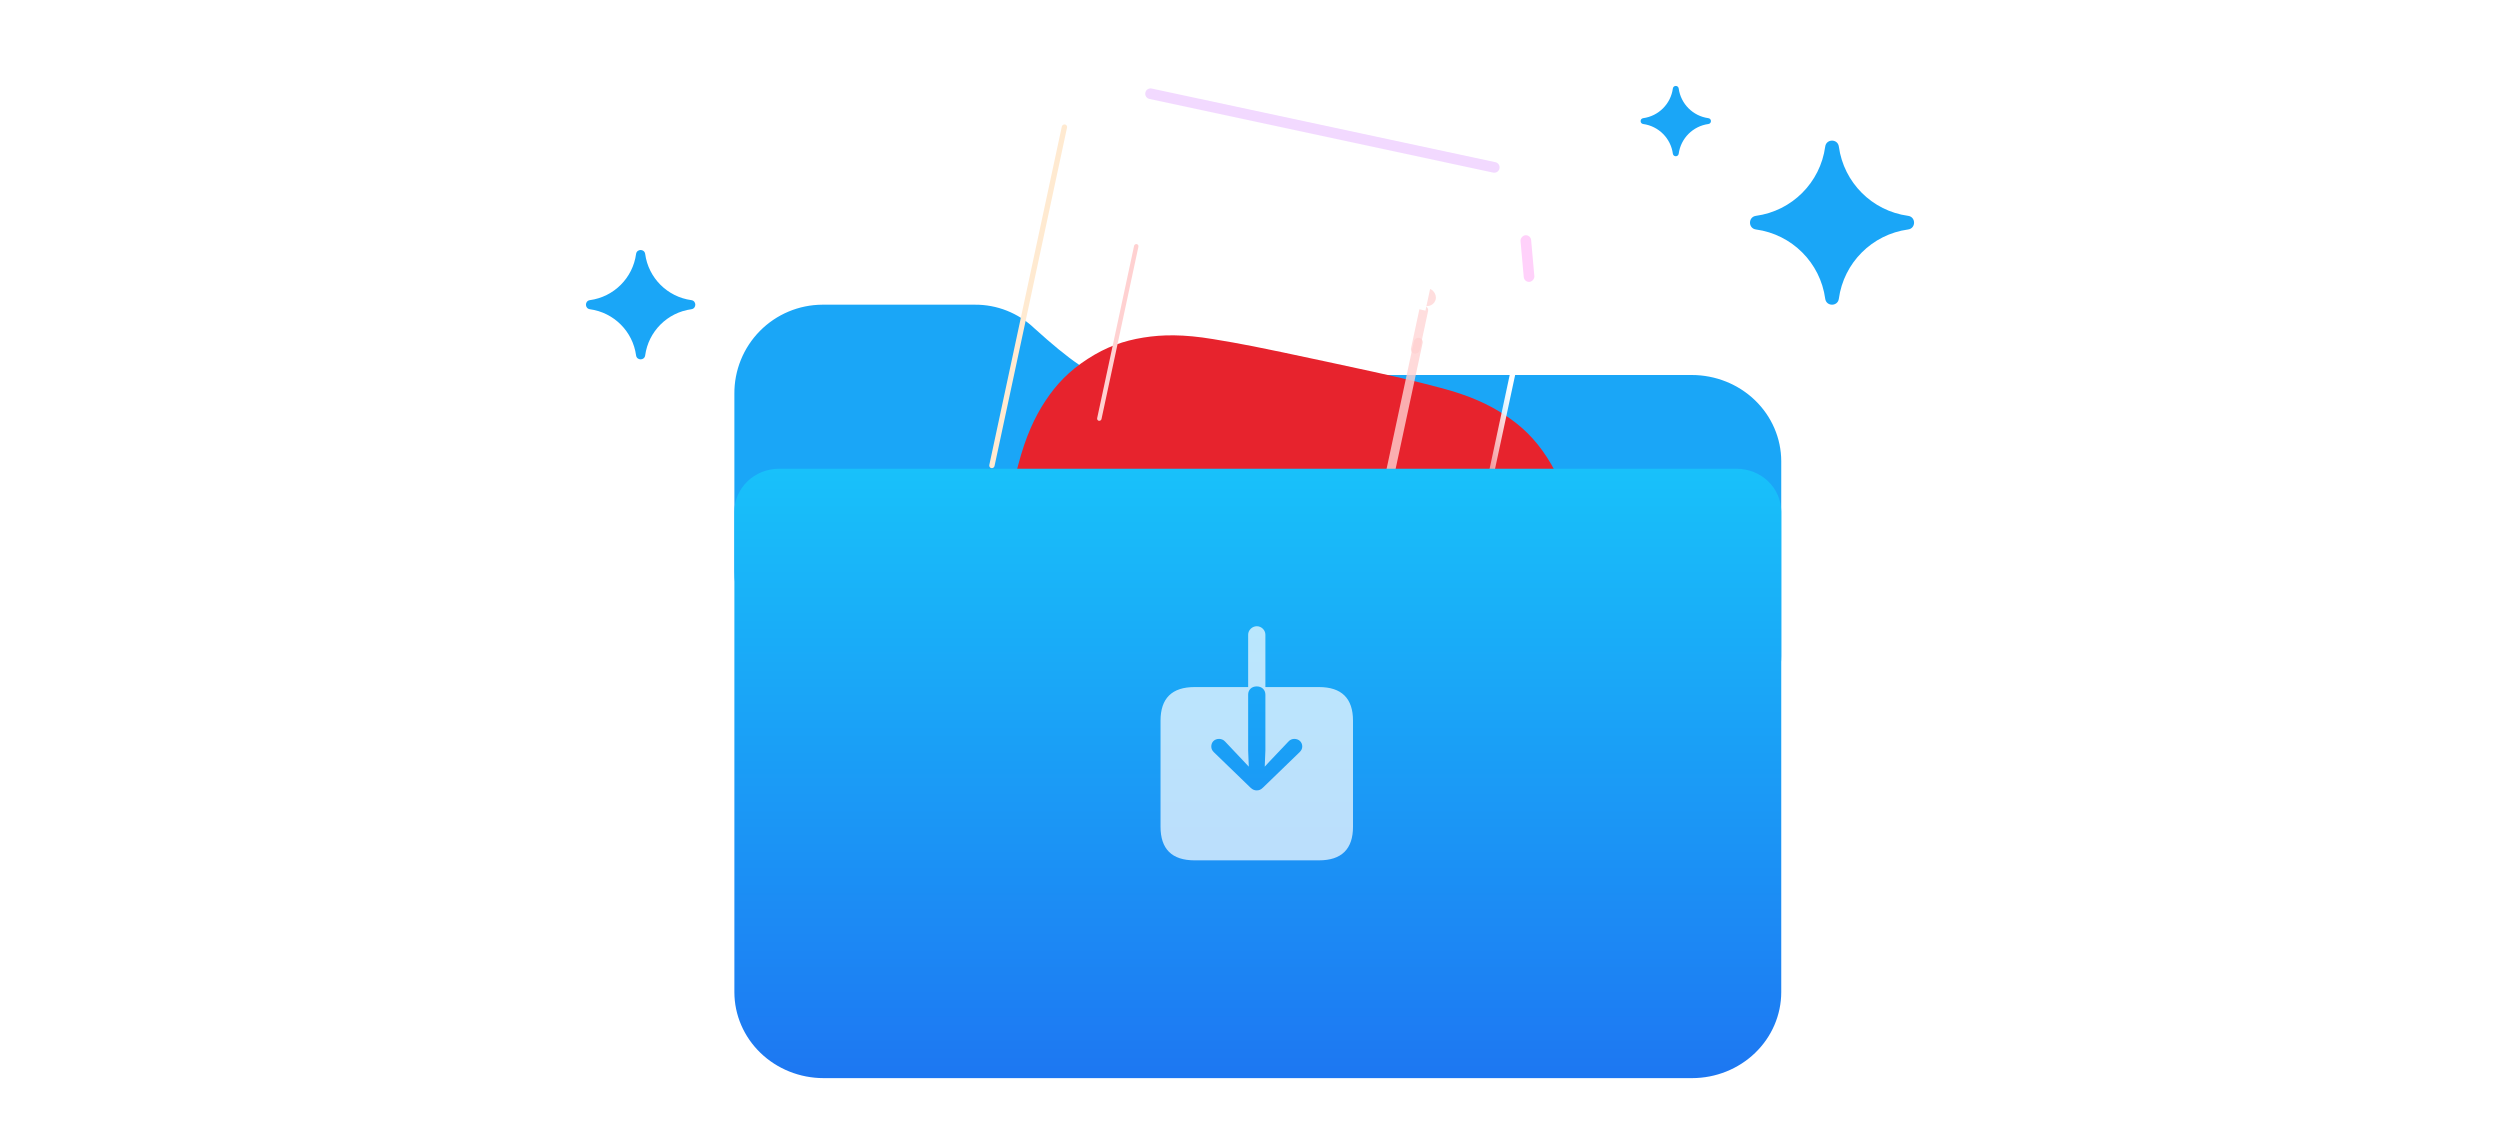 <svg width="320" height="145" viewBox="0 0 320 145" fill="none" xmlns="http://www.w3.org/2000/svg">
<path d="M81.418 32.508C81.511 31.831 82.489 31.831 82.582 32.508C83.001 35.581 85.419 37.998 88.493 38.418C89.169 38.511 89.169 39.489 88.493 39.582C85.419 40.002 83.001 42.419 82.582 45.492C82.489 46.169 81.511 46.169 81.418 45.492C80.999 42.419 78.581 40.002 75.507 39.582C74.831 39.489 74.831 38.511 75.507 38.418C78.581 37.998 80.999 35.581 81.418 32.508Z" fill="#1AA6F7"/>
<path d="M214.126 11.326C214.186 10.891 214.814 10.891 214.874 11.326C215.144 13.302 216.698 14.856 218.674 15.126C219.109 15.186 219.109 15.814 218.674 15.874C216.698 16.144 215.144 17.698 214.874 19.674C214.814 20.109 214.186 20.109 214.126 19.674C213.856 17.698 212.302 16.144 210.326 15.874C209.891 15.814 209.891 15.186 210.326 15.126C212.302 14.856 213.856 13.302 214.126 11.326Z" fill="#1AA6F7"/>
<path d="M233.628 18.761C233.766 17.746 235.234 17.746 235.372 18.761C236.002 23.372 239.628 26.998 244.239 27.628C245.254 27.766 245.254 29.234 244.239 29.372C239.628 30.002 236.002 33.628 235.372 38.239C235.234 39.254 233.766 39.254 233.628 38.239C232.998 33.628 229.372 30.002 224.761 29.372C223.746 29.234 223.746 27.766 224.761 27.628C229.372 26.998 232.998 23.372 233.628 18.761Z" fill="#1AA6F7"/>
<path fill-rule="evenodd" clip-rule="evenodd" d="M105.264 39H124.76C127.609 38.975 130.355 40.065 132.413 42.036C136.89 46.084 139.923 48.253 141.8 48.253C143.533 48.253 134.002 56.349 113.063 72.541C111.31 73.891 109.214 74.723 107.014 74.942C104.813 75.161 102.595 74.759 100.611 73.781C98.627 72.802 96.956 81.288 95.787 79.408C94.619 77.528 94 75.358 94 73.144V50.422C93.987 48.93 94.269 47.451 94.829 46.069C95.388 44.687 96.215 43.429 97.262 42.368C98.308 41.307 99.554 40.463 100.928 39.885C102.301 39.307 103.775 39.007 105.264 39Z" fill="#1AA6F7"/>
<path fill-rule="evenodd" clip-rule="evenodd" d="M130.443 48H216.557C219.591 48.004 222.499 49.168 224.644 51.238C226.789 53.308 227.996 56.115 228 59.042V83.958C227.996 86.885 226.789 89.692 224.644 91.762C222.499 93.832 219.591 94.996 216.557 95H130.443C127.409 94.996 124.501 93.832 122.356 91.762C120.211 89.692 119.004 86.885 119 83.958V59.042C119.029 56.122 120.244 53.33 122.383 51.265C124.523 49.2 127.417 48.028 130.443 48Z" fill="#1AA6F7"/>
<g filter="url(#filter0_dddd_38710_15317)">
<path d="M169.891 10.571C160.296 8.515 159.083 8.299 155.277 7.663C151.479 7.029 148.784 7.075 146.351 7.467C143.833 7.871 141.604 8.656 139.219 10.2C136.833 11.742 135.203 13.455 133.8 15.584C132.443 17.643 131.296 20.084 130.321 23.807C129.345 27.54 129.043 28.735 126.987 38.33C124.931 47.925 124.716 49.135 124.08 52.94C123.447 56.738 123.492 59.433 123.884 61.867C124.289 64.384 125.074 66.614 126.617 68.998C128.159 71.384 129.871 73.016 132 74.416C134.061 75.772 136.501 76.918 140.225 77.896C143.957 78.875 145.151 79.174 154.746 81.23C164.341 83.287 165.551 83.502 169.356 84.138C173.154 84.772 175.852 84.727 178.287 84.335C180.804 83.93 183.031 83.142 185.415 81.597C187.801 80.055 189.431 78.342 190.834 76.213C192.184 74.152 193.331 71.712 194.313 67.99C195.29 64.258 195.591 63.066 197.647 53.471C199.703 43.876 199.917 42.662 200.555 38.858C201.185 35.058 201.139 32.363 200.751 29.931C200.344 27.413 199.559 25.183 198.015 22.799C196.471 20.412 194.764 18.784 192.631 17.384C190.566 16.028 188.125 14.882 184.401 13.903C180.669 12.925 179.478 12.626 169.88 10.569L169.891 10.571Z" fill="#E7232D"/>
</g>
<g filter="url(#filter1_f_38710_15317)">
<path d="M146.605 11.856C146.684 11.488 147.046 11.253 147.415 11.332L191.411 20.76C191.779 20.838 192.013 21.201 191.934 21.569C191.855 21.937 191.493 22.172 191.125 22.093L147.129 12.665C146.761 12.587 146.526 12.224 146.605 11.856Z" fill="#F0D1FF" fill-opacity="0.83"/>
</g>
<g filter="url(#filter2_f_38710_15317)">
<rect x="187.886" y="72.99" width="38.177" height="0.682" rx="0.341" transform="rotate(-77.906 187.886 72.99)" fill="url(#paint0_linear_38710_15317)"/>
</g>
<g filter="url(#filter3_f_38710_15317)">
<rect x="126.559" y="59.852" width="44.994" height="0.682" rx="0.341" transform="rotate(-77.906 126.559 59.852)" fill="#FFEAD1"/>
</g>
<g filter="url(#filter4_f_38710_15317)">
<rect width="5.996" height="1.363" rx="0.682" transform="matrix(-0.089 -0.996 0.996 -0.089 195.1 36.143)" fill="#FFD1FA"/>
</g>
<g filter="url(#filter5_d_38710_15317)">
<g filter="url(#filter6_dddd_38710_15317)">
<path d="M165.746 29.209C165.819 29.224 180.256 32.32 183.65 34.086C185.528 35.061 186.754 37.011 186.848 39.173C187.021 43.08 185.372 50.788 185.361 50.841C185.361 50.841 183.701 58.589 181.937 62.094C180.964 64.029 179.047 65.306 176.934 65.426C173.115 65.645 158.677 62.555 158.604 62.539C158.604 62.539 144.102 59.431 140.699 57.662C138.821 56.686 137.596 54.736 137.502 52.573C137.329 48.652 138.989 40.905 138.989 40.905C139 40.851 140.655 33.145 142.414 29.652C143.386 27.718 145.302 26.441 147.415 26.321C151.244 26.101 165.746 29.209 165.746 29.209ZM156.119 52.913L169.265 48.153L159.225 38.422L156.119 52.913Z" fill="#F8F8F8"/>
</g>
</g>
<g filter="url(#filter7_f_38710_15317)">
<rect x="147.359" y="29.322" width="37.488" height="2.266" rx="1.133" transform="rotate(12.094 147.359 29.322)" fill="#FFD1D1" fill-opacity="0.7"/>
</g>
<g filter="url(#filter8_f_38710_15317)">
<rect x="176.887" y="62.791" width="20.113" height="1.133" rx="0.567" transform="rotate(-77.906 176.887 62.791)" fill="#FFD1D1" fill-opacity="0.8"/>
</g>
<g filter="url(#filter9_f_38710_15317)">
<rect x="140.376" y="53.805" width="23.135" height="0.567" rx="0.283" transform="rotate(-77.906 140.376 53.805)" fill="#FFD1D1"/>
</g>
<g filter="url(#filter10_f_38710_15317)">
<rect x="180.49" y="45.147" width="6.249" height="1.136" rx="0.568" transform="rotate(-77.906 180.49 45.147)" fill="#FFD1D1" fill-opacity="0.7"/>
</g>
<g filter="url(#filter11_f_38710_15317)">
<rect x="147.319" y="28.047" width="36.814" height="4.09" transform="rotate(12.094 147.319 28.047)" fill="white"/>
</g>
<path fill-rule="evenodd" clip-rule="evenodd" d="M99.705 60H222.295C223.807 60.002 225.257 60.582 226.327 61.613C227.396 62.644 227.998 64.043 228 65.501V126.998C227.996 129.915 226.793 132.711 224.654 134.774C222.515 136.836 219.615 137.996 216.59 138H105.41C102.385 137.996 99.485 136.836 97.346 134.774C95.207 132.711 94.004 129.915 94 126.998V65.501C94.002 64.043 94.603 62.644 95.673 61.613C96.743 60.582 98.193 60.002 99.705 60Z" fill="url(#paint1_linear_38710_15317)"/>
<path d="M148.548 105.821V92.246C148.548 89.387 150.005 87.944 152.906 87.944H159.763V81.24C159.763 80.657 160.276 80.157 160.873 80.157C161.47 80.157 161.97 80.657 161.97 81.24V87.944H168.826C171.727 87.944 173.185 89.387 173.185 92.246V105.821C173.185 108.68 171.727 110.124 168.826 110.124H152.906C150.005 110.124 148.548 108.68 148.548 105.821ZM160.859 101.171C161.151 101.171 161.387 101.088 161.664 100.811L166.356 96.272C166.564 96.064 166.689 95.841 166.689 95.55C166.689 94.981 166.245 94.578 165.676 94.578C165.398 94.578 165.12 94.689 164.926 94.912L162.553 97.41L161.886 98.132L161.97 96.05V88.915C161.97 88.291 161.512 87.86 160.859 87.86C160.207 87.86 159.763 88.291 159.763 88.915V96.05L159.846 98.132L159.166 97.41L156.806 94.912C156.612 94.689 156.307 94.578 156.043 94.578C155.46 94.578 155.044 94.981 155.044 95.55C155.044 95.841 155.155 96.064 155.363 96.272L160.054 100.811C160.346 101.088 160.582 101.171 160.859 101.171Z" fill="white" fill-opacity="0.7"/>
<defs>
<filter id="filter0_dddd_38710_15317" x="97.6" y="0.679" width="129.431" height="129.435" filterUnits="userSpaceOnUse" color-interpolation-filters="sRGB">
<feFlood flood-opacity="0" result="BackgroundImageFix"/>
<feColorMatrix in="SourceAlpha" type="matrix" values="0 0 0 0 0 0 0 0 0 0 0 0 0 0 0 0 0 0 127 0" result="hardAlpha"/>
<feOffset/>
<feGaussianBlur stdDeviation="0.406"/>
<feColorMatrix type="matrix" values="0 0 0 0 0 0 0 0 0 0 0 0 0 0 0 0 0 0 0.04 0"/>
<feBlend mode="normal" in2="BackgroundImageFix" result="effect1_dropShadow_38710_15317"/>
<feColorMatrix in="SourceAlpha" type="matrix" values="0 0 0 0 0 0 0 0 0 0 0 0 0 0 0 0 0 0 127 0" result="hardAlpha"/>
<feOffset dy="3.249"/>
<feGaussianBlur stdDeviation="3.249"/>
<feColorMatrix type="matrix" values="0 0 0 0 0 0 0 0 0 0 0 0 0 0 0 0 0 0 0.04 0"/>
<feBlend mode="normal" in2="effect1_dropShadow_38710_15317" result="effect2_dropShadow_38710_15317"/>
<feColorMatrix in="SourceAlpha" type="matrix" values="0 0 0 0 0 0 0 0 0 0 0 0 0 0 0 0 0 0 127 0" result="hardAlpha"/>
<feOffset dy="12.998"/>
<feGaussianBlur stdDeviation="9.748"/>
<feColorMatrix type="matrix" values="0 0 0 0 0 0 0 0 0 0 0 0 0 0 0 0 0 0 0.04 0"/>
<feBlend mode="normal" in2="effect2_dropShadow_38710_15317" result="effect3_dropShadow_38710_15317"/>
<feColorMatrix in="SourceAlpha" type="matrix" values="0 0 0 0 0 0 0 0 0 0 0 0 0 0 0 0 0 0 127 0" result="hardAlpha"/>
<feOffset dy="19.496"/>
<feGaussianBlur stdDeviation="12.998"/>
<feColorMatrix type="matrix" values="0 0 0 0 0 0 0 0 0 0 0 0 0 0 0 0 0 0 0.04 0"/>
<feBlend mode="normal" in2="effect3_dropShadow_38710_15317" result="effect4_dropShadow_38710_15317"/>
<feBlend mode="normal" in="SourceGraphic" in2="effect4_dropShadow_38710_15317" result="shape"/>
</filter>
<filter id="filter1_f_38710_15317" x="143.178" y="7.905" width="52.183" height="17.615" filterUnits="userSpaceOnUse" color-interpolation-filters="sRGB">
<feFlood flood-opacity="0" result="BackgroundImageFix"/>
<feBlend mode="normal" in="SourceGraphic" in2="BackgroundImageFix" result="shape"/>
<feGaussianBlur stdDeviation="1.706" result="effect1_foregroundBlur_38710_15317"/>
</filter>
<filter id="filter2_f_38710_15317" x="186.772" y="34.547" width="10.894" height="39.7" filterUnits="userSpaceOnUse" color-interpolation-filters="sRGB">
<feFlood flood-opacity="0" result="BackgroundImageFix"/>
<feBlend mode="normal" in="SourceGraphic" in2="BackgroundImageFix" result="shape"/>
<feGaussianBlur stdDeviation="0.589" result="effect1_foregroundBlur_38710_15317"/>
</filter>
<filter id="filter3_f_38710_15317" x="124.633" y="13.93" width="13.947" height="47.99" filterUnits="userSpaceOnUse" color-interpolation-filters="sRGB">
<feFlood flood-opacity="0" result="BackgroundImageFix"/>
<feBlend mode="normal" in="SourceGraphic" in2="BackgroundImageFix" result="shape"/>
<feGaussianBlur stdDeviation="0.995" result="effect1_foregroundBlur_38710_15317"/>
</filter>
<filter id="filter4_f_38710_15317" x="192.469" y="27.955" width="6.084" height="10.282" filterUnits="userSpaceOnUse" color-interpolation-filters="sRGB">
<feFlood flood-opacity="0" result="BackgroundImageFix"/>
<feBlend mode="normal" in="SourceGraphic" in2="BackgroundImageFix" result="shape"/>
<feGaussianBlur stdDeviation="1.076" result="effect1_foregroundBlur_38710_15317"/>
</filter>
<filter id="filter5_d_38710_15317" x="137.327" y="26.311" width="49.697" height="39.696" filterUnits="userSpaceOnUse" color-interpolation-filters="sRGB">
<feFlood flood-opacity="0" result="BackgroundImageFix"/>
<feColorMatrix in="SourceAlpha" type="matrix" values="0 0 0 0 0 0 0 0 0 0 0 0 0 0 0 0 0 0 127 0" result="hardAlpha"/>
<feOffset dy="0.406"/>
<feGaussianBlur stdDeviation="0.081"/>
<feColorMatrix type="matrix" values="0 0 0 0 0.371 0 0 0 0 0 0 0 0 0 0 0 0 0 0.25 0"/>
<feBlend mode="normal" in2="BackgroundImageFix" result="effect1_dropShadow_38710_15317"/>
<feBlend mode="normal" in="SourceGraphic" in2="effect1_dropShadow_38710_15317" result="shape"/>
</filter>
<filter id="filter6_dddd_38710_15317" x="111.494" y="19.812" width="101.362" height="91.117" filterUnits="userSpaceOnUse" color-interpolation-filters="sRGB">
<feFlood flood-opacity="0" result="BackgroundImageFix"/>
<feColorMatrix in="SourceAlpha" type="matrix" values="0 0 0 0 0 0 0 0 0 0 0 0 0 0 0 0 0 0 127 0" result="hardAlpha"/>
<feOffset/>
<feGaussianBlur stdDeviation="0.406"/>
<feColorMatrix type="matrix" values="0 0 0 0 0 0 0 0 0 0 0 0 0 0 0 0 0 0 0.04 0"/>
<feBlend mode="normal" in2="BackgroundImageFix" result="effect1_dropShadow_38710_15317"/>
<feColorMatrix in="SourceAlpha" type="matrix" values="0 0 0 0 0 0 0 0 0 0 0 0 0 0 0 0 0 0 127 0" result="hardAlpha"/>
<feOffset dy="3.249"/>
<feGaussianBlur stdDeviation="3.249"/>
<feColorMatrix type="matrix" values="0 0 0 0 0 0 0 0 0 0 0 0 0 0 0 0 0 0 0.04 0"/>
<feBlend mode="normal" in2="effect1_dropShadow_38710_15317" result="effect2_dropShadow_38710_15317"/>
<feColorMatrix in="SourceAlpha" type="matrix" values="0 0 0 0 0 0 0 0 0 0 0 0 0 0 0 0 0 0 127 0" result="hardAlpha"/>
<feOffset dy="12.998"/>
<feGaussianBlur stdDeviation="9.748"/>
<feColorMatrix type="matrix" values="0 0 0 0 0 0 0 0 0 0 0 0 0 0 0 0 0 0 0.04 0"/>
<feBlend mode="normal" in2="effect2_dropShadow_38710_15317" result="effect3_dropShadow_38710_15317"/>
<feColorMatrix in="SourceAlpha" type="matrix" values="0 0 0 0 0 0 0 0 0 0 0 0 0 0 0 0 0 0 127 0" result="hardAlpha"/>
<feOffset dy="19.496"/>
<feGaussianBlur stdDeviation="12.998"/>
<feColorMatrix type="matrix" values="0 0 0 0 0 0 0 0 0 0 0 0 0 0 0 0 0 0 0.04 0"/>
<feBlend mode="normal" in2="effect3_dropShadow_38710_15317" result="effect4_dropShadow_38710_15317"/>
<feBlend mode="normal" in="SourceGraphic" in2="effect4_dropShadow_38710_15317" result="shape"/>
</filter>
<filter id="filter7_f_38710_15317" x="139.94" y="22.379" width="51.019" height="23.959" filterUnits="userSpaceOnUse" color-interpolation-filters="sRGB">
<feFlood flood-opacity="0" result="BackgroundImageFix"/>
<feBlend mode="normal" in="SourceGraphic" in2="BackgroundImageFix" result="shape"/>
<feGaussianBlur stdDeviation="3.578" result="effect1_foregroundBlur_38710_15317"/>
</filter>
<filter id="filter8_f_38710_15317" x="171.997" y="38.235" width="15.102" height="29.683" filterUnits="userSpaceOnUse" color-interpolation-filters="sRGB">
<feFlood flood-opacity="0" result="BackgroundImageFix"/>
<feBlend mode="normal" in="SourceGraphic" in2="BackgroundImageFix" result="shape"/>
<feGaussianBlur stdDeviation="2.498" result="effect1_foregroundBlur_38710_15317"/>
</filter>
<filter id="filter9_f_38710_15317" x="135.433" y="26.241" width="15.287" height="32.626" filterUnits="userSpaceOnUse" color-interpolation-filters="sRGB">
<feFlood flood-opacity="0" result="BackgroundImageFix"/>
<feBlend mode="normal" in="SourceGraphic" in2="BackgroundImageFix" result="shape"/>
<feGaussianBlur stdDeviation="2.498" result="effect1_foregroundBlur_38710_15317"/>
</filter>
<filter id="filter10_f_38710_15317" x="178.166" y="36.712" width="7.069" height="10.996" filterUnits="userSpaceOnUse" color-interpolation-filters="sRGB">
<feFlood flood-opacity="0" result="BackgroundImageFix"/>
<feBlend mode="normal" in="SourceGraphic" in2="BackgroundImageFix" result="shape"/>
<feGaussianBlur stdDeviation="1.215" result="effect1_foregroundBlur_38710_15317"/>
</filter>
<filter id="filter11_f_38710_15317" x="143.213" y="24.797" width="43.352" height="18.212" filterUnits="userSpaceOnUse" color-interpolation-filters="sRGB">
<feFlood flood-opacity="0" result="BackgroundImageFix"/>
<feBlend mode="normal" in="SourceGraphic" in2="BackgroundImageFix" result="shape"/>
<feGaussianBlur stdDeviation="1.625" result="effect1_foregroundBlur_38710_15317"/>
</filter>
<linearGradient id="paint0_linear_38710_15317" x1="207.656" y1="75.717" x2="202.202" y2="65.491" gradientUnits="userSpaceOnUse">
<stop stop-color="white"/>
<stop offset="1" stop-color="white" stop-opacity="0"/>
</linearGradient>
<linearGradient id="paint1_linear_38710_15317" x1="160.989" y1="138.013" x2="160.989" y2="60.017" gradientUnits="userSpaceOnUse">
<stop stop-color="#1D77F2"/>
<stop offset="1" stop-color="#18C1FA"/>
</linearGradient>
</defs>
</svg>
